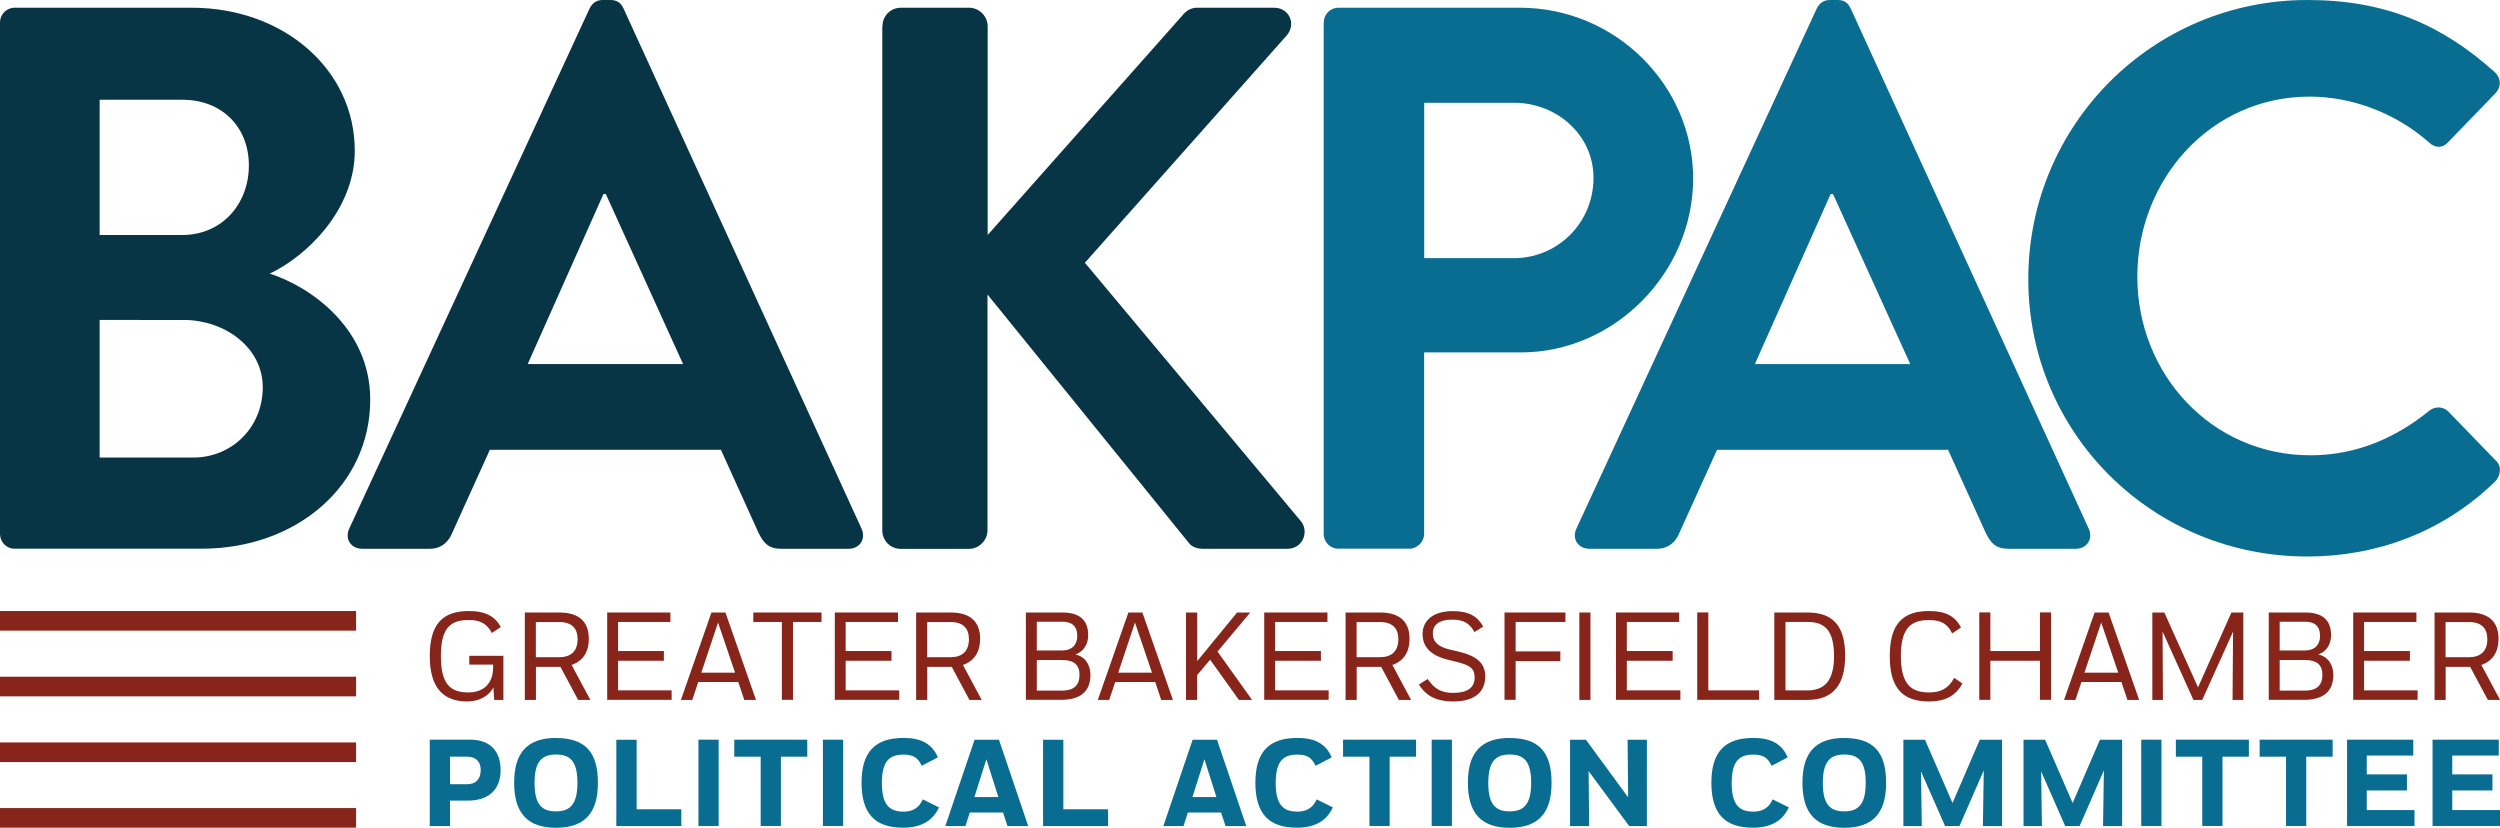 <svg xmlns="http://www.w3.org/2000/svg" id="uuid-b918199b-2668-41e6-8a10-5ca9ca76e508" viewBox="0 0 288 95.36"><defs><style>.uuid-54ec3b2b-6f49-44a3-a360-5def819a5f98{fill:#87251b;}.uuid-d67f2338-d22f-4513-ac2e-671997c2cfd7{fill:#073546;}.uuid-64951a13-e801-407c-a0c3-7e1e0001def2{fill:#096d92;}</style></defs><g id="uuid-c00f445f-f0fd-4cd2-9f8a-94dd6b2ec099"><g><g><path class="uuid-d67f2338-d22f-4513-ac2e-671997c2cfd7" d="M0,2.58C0,1.69,.71,.89,1.69,.89H22.08c10.6,0,18.79,7.12,18.79,16.47,0,6.86-5.61,12.2-9.8,14.16,4.72,1.51,11.58,6.32,11.58,14.51,0,9.97-8.55,17.18-19.41,17.18H1.69c-.98,0-1.69-.8-1.69-1.69V2.58ZM21.01,27.07c4.54,0,7.66-3.56,7.66-8.01s-3.12-7.57-7.66-7.57H11.48v15.58h9.53Zm1.25,25.64c4.45,0,8.01-3.47,8.01-8.1s-4.45-7.75-9.08-7.75H11.48v15.85h10.77Z"></path><path class="uuid-d67f2338-d22f-4513-ac2e-671997c2cfd7" d="M40.23,60.9L67.92,.98c.27-.53,.71-.98,1.51-.98h.89c.89,0,1.25,.44,1.51,.98l27.42,59.92c.53,1.16-.18,2.32-1.51,2.32h-7.75c-1.34,0-1.96-.53-2.58-1.78l-4.36-9.62h-26.62l-4.36,9.62c-.36,.89-1.16,1.78-2.58,1.78h-7.75c-1.33,0-2.05-1.16-1.51-2.32Zm38.46-18.96l-8.9-19.59h-.27l-8.73,19.59h17.9Z"></path><path class="uuid-d67f2338-d22f-4513-ac2e-671997c2cfd7" d="M101.66,3.03c0-1.16,.89-2.14,2.14-2.14h7.84c1.16,0,2.14,.98,2.14,2.14V27.07L136.21,1.78c.35-.44,.89-.89,1.69-.89h8.9c1.69,0,2.58,1.87,1.42,3.2l-23.24,26.18,24.93,29.83c.89,1.16,.18,3.12-1.6,3.12h-9.71c-.89,0-1.42-.36-1.6-.62l-23.24-28.67v27.16c0,1.16-.98,2.14-2.14,2.14h-7.84c-1.25,0-2.14-.98-2.14-2.14V3.03Z"></path><path class="uuid-64951a13-e801-407c-a0c3-7e1e0001def2" d="M152.5,2.58c0-.89,.71-1.69,1.69-1.69h20.92c10.95,0,19.94,8.9,19.94,19.68s-8.99,20.03-19.86,20.03h-11.13v20.92c0,.89-.8,1.69-1.69,1.69h-8.19c-.98,0-1.69-.8-1.69-1.69V2.58Zm21.9,27.16c4.99,0,9.17-4.01,9.17-9.26,0-4.9-4.18-8.64-9.17-8.64h-10.33V29.74h10.33Z"></path><path class="uuid-64951a13-e801-407c-a0c3-7e1e0001def2" d="M181.6,60.9L209.29,.98c.27-.53,.71-.98,1.51-.98h.89c.89,0,1.25,.44,1.51,.98l27.42,59.92c.53,1.16-.18,2.32-1.51,2.32h-7.75c-1.34,0-1.96-.53-2.58-1.78l-4.36-9.62h-26.62l-4.36,9.62c-.36,.89-1.16,1.78-2.58,1.78h-7.75c-1.33,0-2.05-1.16-1.51-2.32Zm38.46-18.96l-8.9-19.59h-.27l-8.73,19.59h17.9Z"></path><path class="uuid-64951a13-e801-407c-a0c3-7e1e0001def2" d="M265.81,0c8.99,0,15.49,2.85,21.55,8.28,.8,.71,.8,1.78,.09,2.49l-5.43,5.61c-.62,.71-1.51,.71-2.23,0-3.74-3.29-8.73-5.25-13.71-5.25-11.4,0-19.86,9.53-19.86,20.75s8.55,20.57,19.94,20.57c5.34,0,9.88-2.05,13.62-5.08,.71-.62,1.69-.53,2.23,0l5.52,5.7c.71,.62,.53,1.78-.09,2.4-6.05,5.88-13.71,8.64-21.64,8.64-17.81,0-32.14-14.16-32.14-31.96S248.01,0,265.81,0Z"></path></g><rect class="uuid-54ec3b2b-6f49-44a3-a360-5def819a5f98" y="93.09" width="41.02" height="2.26"></rect><rect class="uuid-54ec3b2b-6f49-44a3-a360-5def819a5f98" y="85.53" width="41.02" height="2.26"></rect><rect class="uuid-54ec3b2b-6f49-44a3-a360-5def819a5f98" y="77.96" width="41.02" height="2.26"></rect><rect class="uuid-54ec3b2b-6f49-44a3-a360-5def819a5f98" y="70.39" width="41.02" height="2.26"></rect><g><path class="uuid-54ec3b2b-6f49-44a3-a360-5def819a5f98" d="M49.51,75.58c0-3.75,1.52-5.19,4.53-5.19,1.8,0,2.96,.56,3.65,1.84l-1.02,.69c-.56-1.06-1.37-1.5-2.63-1.5-2.09,0-3.25,.83-3.25,4.16s1.15,4.19,3.19,4.19c1.29,0,2.79-.63,2.83-2.85v-.36h-2.75v-1.01h3.93v5.08h-1.06l-.09-1.42c-.56,1.01-1.7,1.6-3.02,1.6-2.79,0-4.31-1.63-4.31-5.22Z"></path><path class="uuid-54ec3b2b-6f49-44a3-a360-5def819a5f98" d="M60.45,70.56h4c2.27,0,3.38,1.09,3.38,3.02,0,1.58-.72,2.59-1.98,3.02l2.16,4.03h-1.41l-2.04-3.81h-2.82v3.81h-1.28v-10.07Zm1.28,1.09v4.06h2.7c1.32,0,2.11-.68,2.11-2.08,0-1.25-.68-1.97-2.1-1.97h-2.72Z"></path><path class="uuid-54ec3b2b-6f49-44a3-a360-5def819a5f98" d="M69.95,70.56h7.28v1.09h-6.03v3.35h5.28v1.12h-5.28v3.41h6.17v1.09h-7.42v-10.07Z"></path><path class="uuid-54ec3b2b-6f49-44a3-a360-5def819a5f98" d="M85.06,78.57h-4.62l-.69,2.06h-1.31l3.52-10.07h1.61l3.52,10.07h-1.35l-.69-2.06Zm-4.26-1.08h3.88l-1.96-5.77-1.93,5.77Z"></path><path class="uuid-54ec3b2b-6f49-44a3-a360-5def819a5f98" d="M94.64,70.56v1.09h-3.29v8.97h-1.28v-8.97h-3.29v-1.09h7.87Z"></path><path class="uuid-54ec3b2b-6f49-44a3-a360-5def819a5f98" d="M96.17,70.56h7.28v1.09h-6.03v3.35h5.28v1.12h-5.28v3.41h6.17v1.09h-7.42v-10.07Z"></path><path class="uuid-54ec3b2b-6f49-44a3-a360-5def819a5f98" d="M105.53,70.56h4c2.27,0,3.38,1.09,3.38,3.02,0,1.58-.72,2.59-1.98,3.02l2.16,4.03h-1.41l-2.04-3.81h-2.82v3.81h-1.28v-10.07Zm1.28,1.09v4.06h2.7c1.32,0,2.11-.68,2.11-2.08,0-1.25-.68-1.97-2.1-1.97h-2.72Z"></path><path class="uuid-54ec3b2b-6f49-44a3-a360-5def819a5f98" d="M118.19,70.56h4.21c2.14,0,2.96,1.05,2.96,2.6,0,1.11-.56,1.9-1.47,2.24,1.19,.24,1.73,1.29,1.73,2.34,0,1.88-1.11,2.88-3.38,2.88h-4.06v-10.07Zm1.25,1.06v3.31h2.91c1.25,0,1.75-.76,1.75-1.67,0-1.15-.65-1.64-1.7-1.64h-2.96Zm0,4.42v3.52h2.88c1.37,0,2.04-.59,2.04-1.83,0-1.08-.59-1.7-2-1.7h-2.92Z"></path><path class="uuid-54ec3b2b-6f49-44a3-a360-5def819a5f98" d="M133.09,78.57h-4.62l-.69,2.06h-1.31l3.52-10.07h1.61l3.52,10.07h-1.35l-.69-2.06Zm-4.26-1.08h3.88l-1.96-5.77-1.93,5.77Z"></path><path class="uuid-54ec3b2b-6f49-44a3-a360-5def819a5f98" d="M136.64,70.56h1.28v5.6l4.59-5.6h1.52l-3.77,4.5,3.98,5.57h-1.52l-3.31-4.63-1.5,1.77v2.86h-1.28v-10.07Z"></path><path class="uuid-54ec3b2b-6f49-44a3-a360-5def819a5f98" d="M145.64,70.56h7.28v1.09h-6.03v3.35h5.28v1.12h-5.28v3.41h6.17v1.09h-7.42v-10.07Z"></path><path class="uuid-54ec3b2b-6f49-44a3-a360-5def819a5f98" d="M155,70.56h4c2.27,0,3.38,1.09,3.38,3.02,0,1.58-.72,2.59-1.98,3.02l2.16,4.03h-1.41l-2.04-3.81h-2.82v3.81h-1.28v-10.07Zm1.28,1.09v4.06h2.7c1.32,0,2.11-.68,2.11-2.08,0-1.25-.68-1.97-2.1-1.97h-2.72Z"></path><path class="uuid-54ec3b2b-6f49-44a3-a360-5def819a5f98" d="M169.85,72.8c-.53-.98-1.25-1.42-2.52-1.42-1.68,0-2.27,.69-2.27,1.6,0,.83,.46,1.5,1.93,1.84l.93,.22c2.19,.5,3.18,1.34,3.18,2.89,0,1.9-1.37,2.88-3.7,2.88-1.67,0-3.06-.49-3.94-1.96l1.01-.63c.75,1.11,1.54,1.6,2.91,1.6,1.75,0,2.5-.65,2.5-1.78,0-1.01-.49-1.4-2.14-1.81l-.93-.23c-1.94-.47-2.93-1.44-2.93-2.95s1.15-2.65,3.47-2.65c1.91,0,2.85,.62,3.52,1.78l-1.01,.63Z"></path><path class="uuid-54ec3b2b-6f49-44a3-a360-5def819a5f98" d="M173.32,70.56h7.02v1.09h-5.74v3.39h5.15v1.12h-5.15v4.46h-1.28v-10.07Z"></path><path class="uuid-54ec3b2b-6f49-44a3-a360-5def819a5f98" d="M181.94,70.56h1.28v10.07h-1.28v-10.07Z"></path><path class="uuid-54ec3b2b-6f49-44a3-a360-5def819a5f98" d="M186.16,70.56h7.28v1.09h-6.03v3.35h5.28v1.12h-5.28v3.41h6.17v1.09h-7.42v-10.07Z"></path><path class="uuid-54ec3b2b-6f49-44a3-a360-5def819a5f98" d="M202.65,79.53v1.09h-7.13v-10.07h1.28v8.98h5.85Z"></path><path class="uuid-54ec3b2b-6f49-44a3-a360-5def819a5f98" d="M204.4,80.63v-10.07h3.8c2.93,0,4.36,1.5,4.36,4.98s-1.48,5.09-4.37,5.09h-3.78Zm3.74-1.09c1.91,0,3.14-.95,3.14-3.96s-1.11-3.93-3.03-3.93h-2.56v7.88h2.46Z"></path><path class="uuid-54ec3b2b-6f49-44a3-a360-5def819a5f98" d="M217.7,75.58c0-3.75,1.54-5.19,4.53-5.19,1.8,0,2.98,.52,3.67,1.9l-1.01,.68c-.55-1.17-1.38-1.54-2.66-1.54-2.07,0-3.25,.88-3.25,4.14s1.18,4.2,3.25,4.2c1.31,0,2.23-.43,2.89-1.68l.95,.65c-.82,1.5-2.09,2.07-3.84,2.07-2.99,0-4.53-1.47-4.53-5.22Z"></path><path class="uuid-54ec3b2b-6f49-44a3-a360-5def819a5f98" d="M235,76.12h-5.71v4.5h-1.28v-10.07h1.28v4.45h5.71v-4.45h1.28v10.07h-1.28v-4.5Z"></path><path class="uuid-54ec3b2b-6f49-44a3-a360-5def819a5f98" d="M244.4,78.57h-4.62l-.69,2.06h-1.31l3.52-10.07h1.61l3.52,10.07h-1.35l-.69-2.06Zm-4.26-1.08h3.88l-1.96-5.77-1.93,5.77Z"></path><path class="uuid-54ec3b2b-6f49-44a3-a360-5def819a5f98" d="M249.13,72.76l.04,7.87h-1.22v-10.07h1.38l3.88,8.62,3.85-8.62h1.37v10.07h-1.24l.06-7.87-3.55,7.87h-1.02l-3.55-7.87Z"></path><path class="uuid-54ec3b2b-6f49-44a3-a360-5def819a5f98" d="M261.37,70.56h4.21c2.14,0,2.96,1.05,2.96,2.6,0,1.11-.56,1.9-1.47,2.24,1.19,.24,1.73,1.29,1.73,2.34,0,1.88-1.11,2.88-3.38,2.88h-4.06v-10.07Zm1.25,1.06v3.31h2.9c1.25,0,1.75-.76,1.75-1.67,0-1.15-.65-1.64-1.7-1.64h-2.96Zm0,4.42v3.52h2.88c1.37,0,2.04-.59,2.04-1.83,0-1.08-.59-1.7-2-1.7h-2.92Z"></path><path class="uuid-54ec3b2b-6f49-44a3-a360-5def819a5f98" d="M271.09,70.56h7.28v1.09h-6.03v3.35h5.28v1.12h-5.28v3.41h6.17v1.09h-7.42v-10.07Z"></path><path class="uuid-54ec3b2b-6f49-44a3-a360-5def819a5f98" d="M280.45,70.56h4c2.27,0,3.38,1.09,3.38,3.02,0,1.58-.72,2.59-1.98,3.02l2.16,4.03h-1.41l-2.04-3.81h-2.82v3.81h-1.28v-10.07Zm1.28,1.09v4.06h2.7c1.32,0,2.11-.68,2.11-2.08,0-1.25-.68-1.97-2.1-1.97h-2.72Z"></path></g><g><path class="uuid-64951a13-e801-407c-a0c3-7e1e0001def2" d="M49.51,85.21h4.67c2.33,0,3.49,1.38,3.49,3.51,0,2.27-1.42,3.51-3.76,3.51h-2.07v2.93h-2.33v-9.94Zm2.33,1.96v3.17h1.99c.97,0,1.55-.57,1.55-1.65,0-.85-.47-1.52-1.56-1.52h-1.97Z"></path><path class="uuid-64951a13-e801-407c-a0c3-7e1e0001def2" d="M64.06,85.02c3.39,0,4.82,1.66,4.82,5.17s-1.56,5.17-4.83,5.17-4.82-1.68-4.82-5.19,1.56-5.16,4.83-5.16Zm-.01,8.45c1.63,0,2.47-.82,2.47-3.3s-.84-3.25-2.47-3.25-2.47,.8-2.47,3.28,.84,3.27,2.47,3.27Z"></path><path class="uuid-64951a13-e801-407c-a0c3-7e1e0001def2" d="M78.49,93.23v1.93h-7.49v-9.94h2.34v8.01h5.14Z"></path><path class="uuid-64951a13-e801-407c-a0c3-7e1e0001def2" d="M80.46,85.21h2.33v9.94h-2.33v-9.94Z"></path><path class="uuid-64951a13-e801-407c-a0c3-7e1e0001def2" d="M93,85.21v1.96h-3.04v7.98h-2.33v-7.98h-3.04v-1.96h8.41Z"></path><path class="uuid-64951a13-e801-407c-a0c3-7e1e0001def2" d="M94.8,85.21h2.33v9.94h-2.33v-9.94Z"></path><path class="uuid-64951a13-e801-407c-a0c3-7e1e0001def2" d="M99.25,90.17c0-3.62,1.62-5.16,4.84-5.16,1.99,0,3.28,.65,3.95,2.24l-1.86,.97c-.45-.99-1.04-1.29-2.1-1.29-1.58,0-2.49,.71-2.49,3.27s.91,3.3,2.5,3.3c1.02,0,1.76-.4,2.22-1.41l1.86,.92c-.72,1.55-2.05,2.34-4.15,2.34-3.24,0-4.77-1.63-4.77-5.19Z"></path><path class="uuid-64951a13-e801-407c-a0c3-7e1e0001def2" d="M115.55,93.6h-3.83l-.5,1.56h-2.32l3.37-9.94h2.81l3.37,9.94h-2.39l-.51-1.56Zm-3.3-1.78h2.76l-1.38-4.35-1.38,4.35Z"></path><path class="uuid-64951a13-e801-407c-a0c3-7e1e0001def2" d="M127.65,93.23v1.93h-7.49v-9.94h2.34v8.01h5.14Z"></path><path class="uuid-64951a13-e801-407c-a0c3-7e1e0001def2" d="M140.67,93.6h-3.83l-.5,1.56h-2.32l3.37-9.94h2.81l3.37,9.94h-2.39l-.51-1.56Zm-3.3-1.78h2.76l-1.38-4.35-1.38,4.35Z"></path><path class="uuid-64951a13-e801-407c-a0c3-7e1e0001def2" d="M144.62,90.17c0-3.62,1.62-5.16,4.84-5.16,1.99,0,3.28,.65,3.95,2.24l-1.86,.97c-.45-.99-1.04-1.29-2.1-1.29-1.58,0-2.49,.71-2.49,3.27s.91,3.3,2.5,3.3c1.02,0,1.76-.4,2.22-1.41l1.86,.92c-.72,1.55-2.05,2.34-4.15,2.34-3.24,0-4.77-1.63-4.77-5.19Z"></path><path class="uuid-64951a13-e801-407c-a0c3-7e1e0001def2" d="M163.13,85.21v1.96h-3.04v7.98h-2.33v-7.98h-3.04v-1.96h8.41Z"></path><path class="uuid-64951a13-e801-407c-a0c3-7e1e0001def2" d="M164.93,85.21h2.33v9.94h-2.33v-9.94Z"></path><path class="uuid-64951a13-e801-407c-a0c3-7e1e0001def2" d="M173.93,85.02c3.39,0,4.81,1.66,4.81,5.17s-1.56,5.17-4.83,5.17-4.81-1.68-4.81-5.19,1.56-5.16,4.83-5.16Zm-.01,8.45c1.63,0,2.47-.82,2.47-3.3s-.84-3.25-2.47-3.25-2.47,.8-2.47,3.28,.84,3.27,2.47,3.27Z"></path><path class="uuid-64951a13-e801-407c-a0c3-7e1e0001def2" d="M183.01,88.85l.06,6.31h-2.2v-9.94h1.83l4.86,6.63-.06-6.63h2.22v9.94h-2.04l-4.66-6.31Z"></path><path class="uuid-64951a13-e801-407c-a0c3-7e1e0001def2" d="M197.15,90.17c0-3.62,1.62-5.16,4.84-5.16,1.99,0,3.28,.65,3.95,2.24l-1.86,.97c-.45-.99-1.04-1.29-2.1-1.29-1.58,0-2.49,.71-2.49,3.27s.91,3.3,2.5,3.3c1.02,0,1.76-.4,2.22-1.41l1.86,.92c-.72,1.55-2.04,2.34-4.15,2.34-3.24,0-4.77-1.63-4.77-5.19Z"></path><path class="uuid-64951a13-e801-407c-a0c3-7e1e0001def2" d="M212.47,85.02c3.39,0,4.81,1.66,4.81,5.17s-1.56,5.17-4.83,5.17-4.81-1.68-4.81-5.19,1.56-5.16,4.83-5.16Zm-.01,8.45c1.63,0,2.47-.82,2.47-3.3s-.84-3.25-2.47-3.25-2.47,.8-2.47,3.28,.84,3.27,2.47,3.27Z"></path><path class="uuid-64951a13-e801-407c-a0c3-7e1e0001def2" d="M221.3,88.91l.09,6.25h-2.12v-9.94h2.49l3.17,7.29,3.14-7.29h2.56v9.94h-2.2l.1-6.41-2.8,6.41h-1.66l-2.75-6.25Z"></path><path class="uuid-64951a13-e801-407c-a0c3-7e1e0001def2" d="M235.14,88.91l.09,6.25h-2.12v-9.94h2.49l3.17,7.29,3.14-7.29h2.56v9.94h-2.2l.1-6.41-2.8,6.41h-1.66l-2.75-6.25Z"></path><path class="uuid-64951a13-e801-407c-a0c3-7e1e0001def2" d="M246.67,85.21h2.33v9.94h-2.33v-9.94Z"></path><path class="uuid-64951a13-e801-407c-a0c3-7e1e0001def2" d="M259.07,85.21v1.96h-3.04v7.98h-2.33v-7.98h-3.04v-1.96h8.41Z"></path><path class="uuid-64951a13-e801-407c-a0c3-7e1e0001def2" d="M268.72,85.21v1.96h-3.04v7.98h-2.33v-7.98h-3.04v-1.96h8.41Z"></path><path class="uuid-64951a13-e801-407c-a0c3-7e1e0001def2" d="M270.38,85.21h7.63v1.83h-5.36v2.17h4.63v1.85h-4.63v2.26h5.5v1.83h-7.77v-9.94Z"></path><path class="uuid-64951a13-e801-407c-a0c3-7e1e0001def2" d="M280.23,85.21h7.63v1.83h-5.36v2.17h4.63v1.85h-4.63v2.26h5.5v1.83h-7.77v-9.94Z"></path></g></g></g></svg>